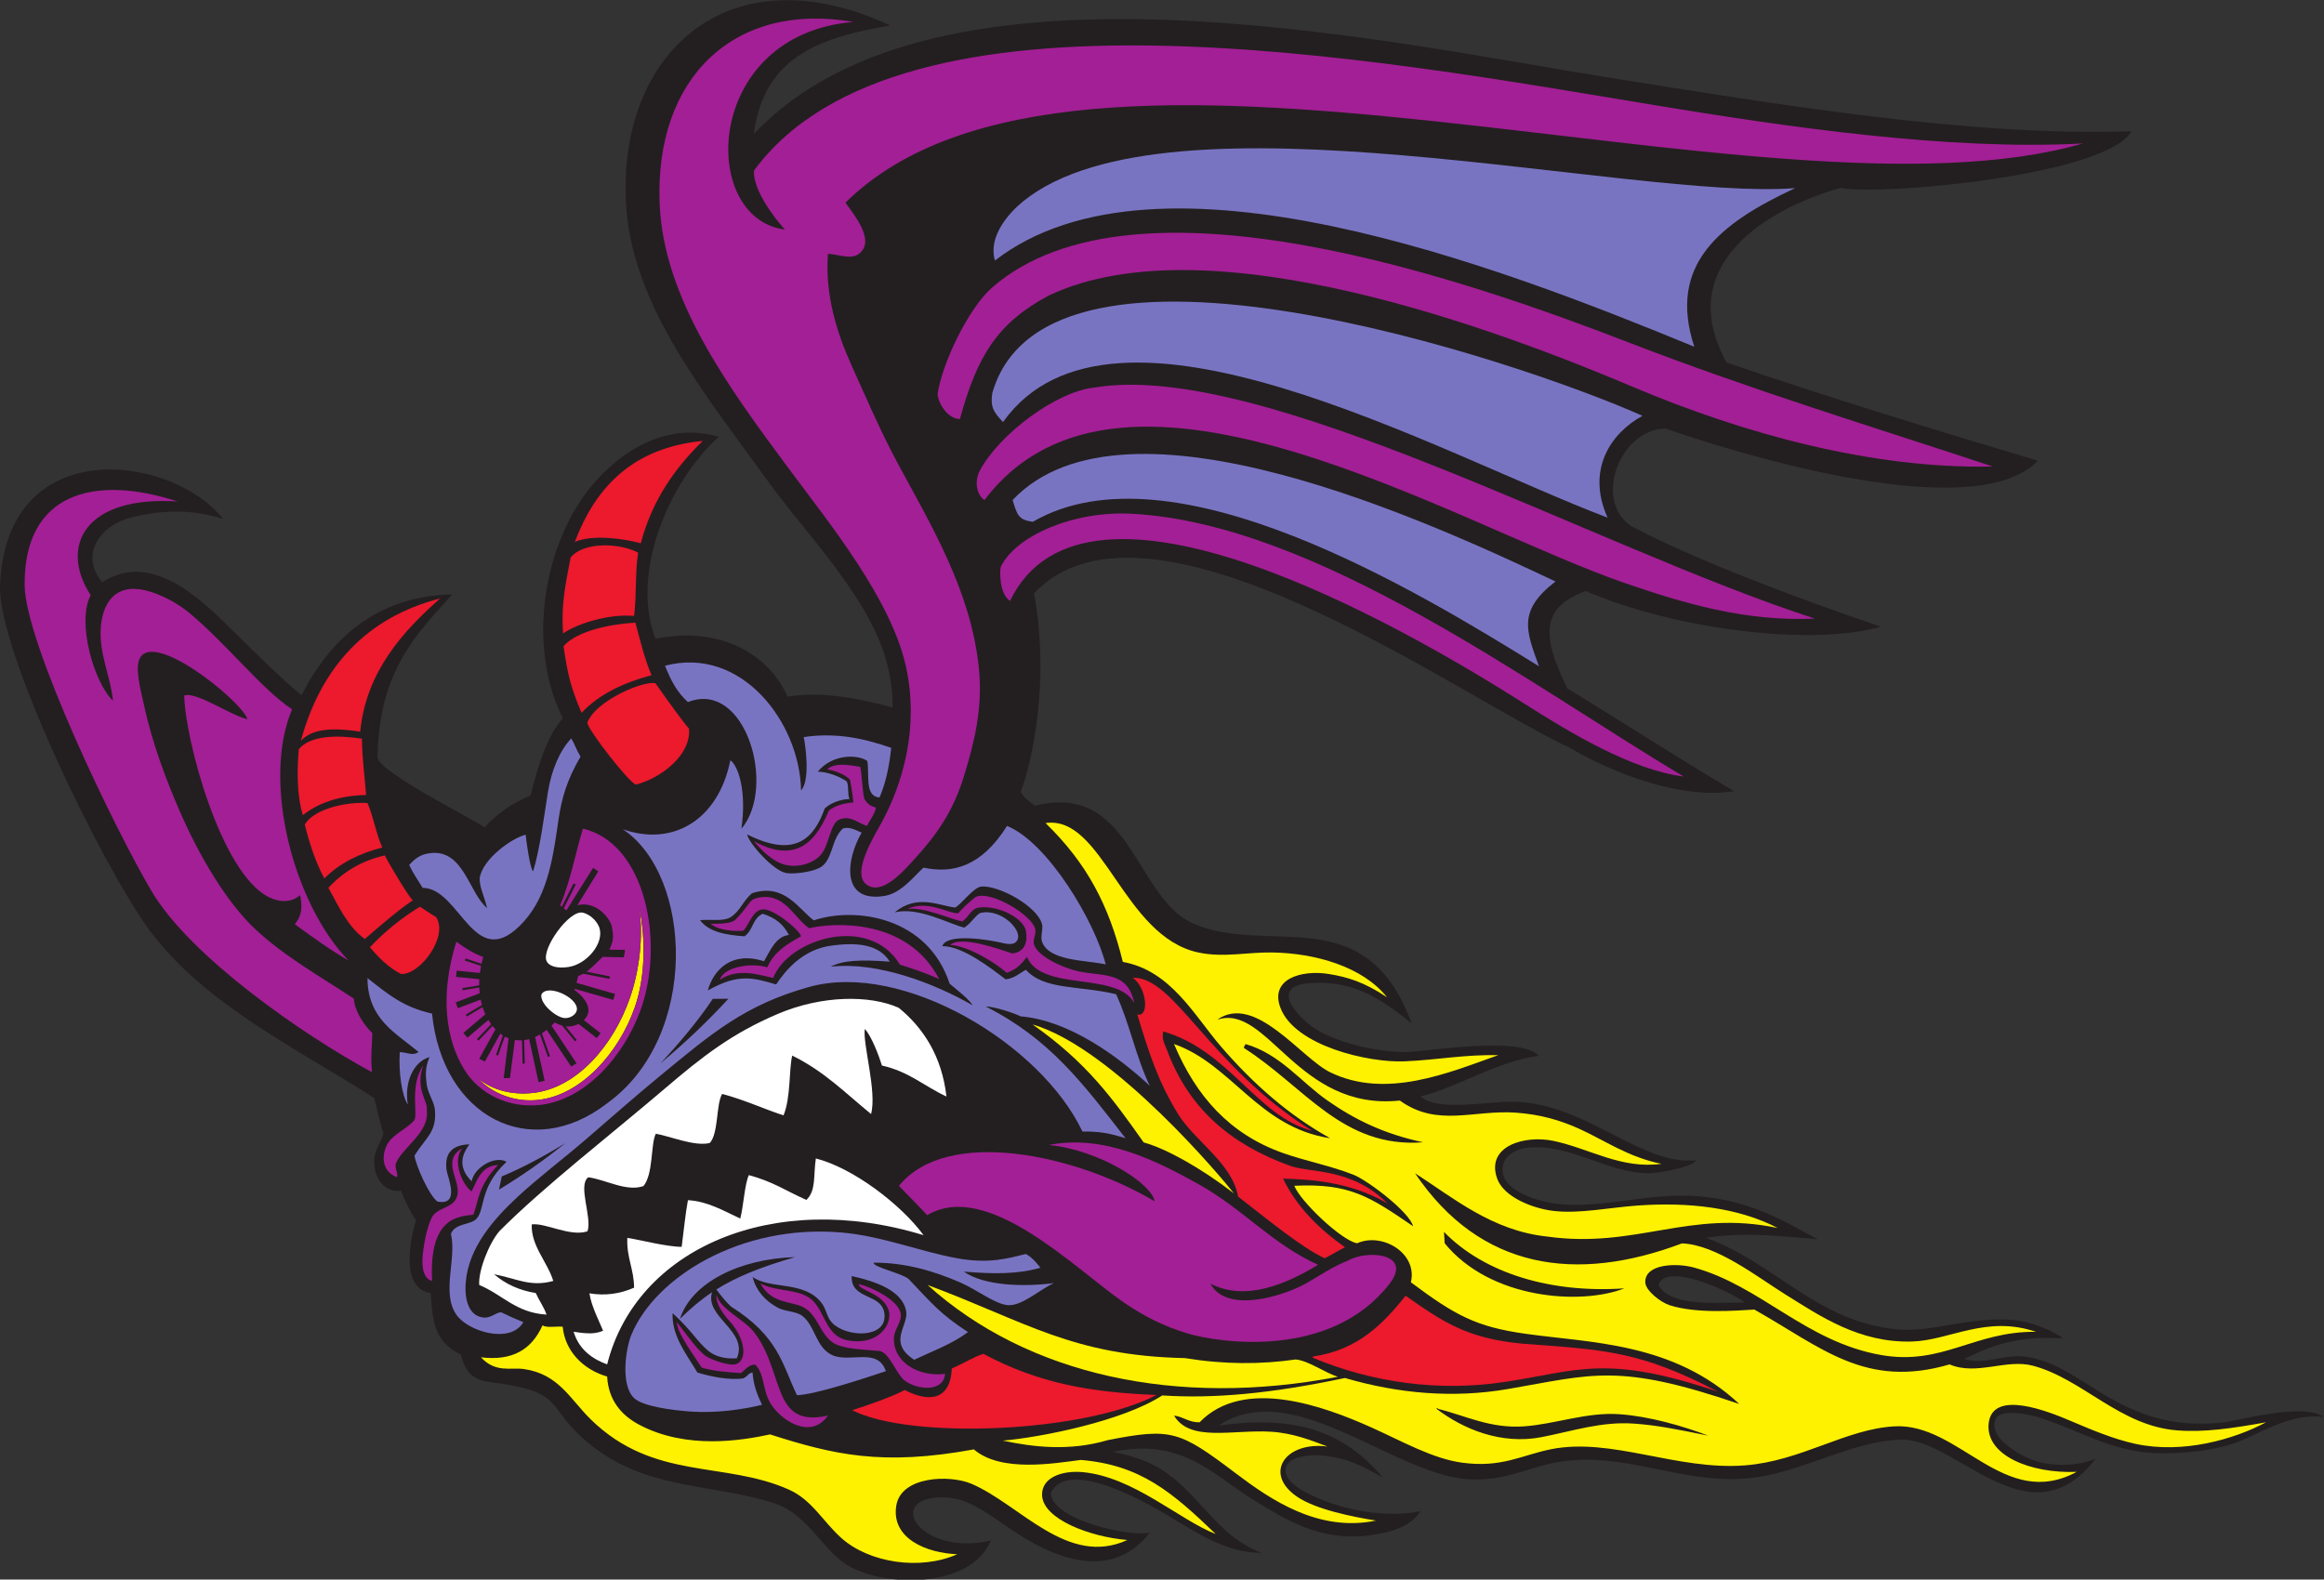 <?xml version="1.0" encoding="UTF-8" standalone="no"?>
<svg
   xmlns:dc="http://purl.org/dc/elements/1.1/"
   xmlns:cc="http://creativecommons.org/ns#"
   xmlns:rdf="http://www.w3.org/1999/02/22-rdf-syntax-ns#"
   xmlns:svg="http://www.w3.org/2000/svg"
   xmlns="http://www.w3.org/2000/svg"
   viewBox="0 0 760.493 516.987"
   height="516.987"
   width="760.493"
   xml:space="preserve"
   id="svg2"
   version="1.1"><rect x="0" y="0" width="760.493" height="516.987" fill="#333333" stroke="none"/><defs
     id="defs6" /><g
     transform="matrix(1.333,0,0,-1.333,0,516.987)"
     id="g10"><g
       transform="scale(0.1)"
       id="g12"><path
         id="path14"
         style="fill:#231f20;fill-opacity:1;fill-rule:evenodd;stroke:none"
         d="m 548.191,2603.54 c -61.101,21.44 -140.878,26.47 -227.882,3.82 -74.961,-19.52 -125.446,-90.99 -69.414,-158.66 115.925,74.71 231.269,-30.59 310.714,-109.09 62.59,-61.83 124.645,-123.45 178.496,-168.57 68.75,135.19 181.465,243.69 370.215,247.91 -83.23,-94.11 -180.832,-182.83 -183.519,-401.9 10.64,-37.28 217.239,-140.8 262.849,-169.94 30.19,32.8 66.19,58.76 112.78,78.29 17.56,69.48 38.8,142.53 78.94,189.44 -89.97,182.6 -45.51,428.39 69.41,568.54 76.78,93.66 191.7,159.12 313.63,122.31 -122.99,-110.73 -217.73,-336.03 -154.97,-495.82 154.74,32.02 277.07,-35.32 323.94,-142.14 87.51,15.23 184.25,-6.85 257.83,-26.44 1.34,128.2 -58.16,227.34 -119,314.02 -60.1,85.61 -131.51,163.89 -191.72,247.91 -143.97,200.93 -328.03,420.74 -343.45,671.16 -22.65,367.55 246.01,628.24 648.34,441.52 -156.77,-27.67 -310.05,-67.79 -334.64,-266.48 447.21,476.21 1554.36,224.77 2110.76,136.44 388.11,-61.63 873.44,-143.66 1270.73,-129.83 -59.53,-108.35 -614.59,-158.92 -714.12,-139.14 -178.05,-49.89 -411.72,-188.64 -279.81,-428.48 230.74,-79.99 543.13,-175.54 764.45,-241.21 -161.73,-169.47 -787.69,34.32 -913.34,78.74 -110.45,0.71 -180.45,-174.49 -85.19,-239.19 151.99,-81 406.09,-177.05 613.07,-247.14 -165.32,-47.85 -499.2,-9.3 -724.61,87.54 -110.3,-40.15 -108.54,-109.61 -45.14,-239.13 128.24,-77.85 278.59,-175.39 409.28,-252.17 -137.23,-22.8 -311.7,52.29 -402.97,106.28 -259.46,118.57 -1034.17,679.86 -1315.57,379.2 33.99,-175.39 8.82,-373.45 -32.07,-486.63 2.16,-9.02 20.56,-26.24 35.38,-34.71 234.91,59.07 243.53,-222.9 385.75,-288.54 184.26,-82.47 425.75,63.19 538.17,-246.49 -79.47,65.86 -150.71,109.06 -256.23,98.71 -97.99,-9.62 -13.97,-92.47 26.46,-115.69 50.82,-29.22 138.28,-52.64 214.85,-52.89 41.11,-0.13 285.84,41.61 326.44,-9.36 -107.58,-15.19 -190.23,-73.9 -290.08,-99.72 46.86,-39.7 171.94,-8.92 241.29,-13.22 173.79,-10.8 299.85,-155.86 435.47,-143.51 -10.45,-18.35 -97.03,-31.995 -118.14,-31.682 -101.78,1.504 -191.39,72.862 -294.18,62.802 -29.4,-2.88 -64.32,-20.19 -62.82,-56.19 2.13,-50.382 86.14,-77.421 142.15,-82.64 105.35,-9.812 220.78,28.41 333.85,19.836 130.64,-9.922 209.28,-58.203 297.48,-105.781 -85.17,6.902 -183.1,18.828 -274.34,3.313 167.13,-59.258 272.72,-206.301 469.38,-224.766 86.68,-8.156 178.03,32.266 284.26,23.133 39.76,-3.418 88.22,-20.528 123.45,-45.364 -89.62,6.25 -159.12,-7.285 -242.44,-50.496 47.31,-14.726 92.7,9.407 138.83,6.614 74.42,-4.524 139.57,-55.371 201.62,-92.551 82.21,-49.246 168.97,-84.219 297.5,-69.422 29.12,3.348 196.78,48.973 243.34,13.223 -74.31,8.543 -141.07,-31.641 -197.07,-56.196 -46.95,-20.586 -115.43,-32.898 -198.32,-33.054 -122.95,-0.223 -205.8,59.023 -307.4,89.25 -16.41,4.879 -91.5,22.949 -102.48,-6.614 -14.65,-39.465 40.17,-73.152 62.81,-85.945 53.38,-30.148 125.33,-32.746 183.22,-10.41 -164.23,-212.395 -344.94,55.762 -480.72,46.773 -121.56,-3.418 -247.75,-84.597 -376.85,-95 -170.71,-13.75 -315.67,75.989 -485.88,35.512 -61.06,-14.531 -120.61,-44.602 -203.69,-36.828 -183.31,17.148 -426.55,251.18 -605.22,131.457 174.84,24.312 300.47,-6.203 402.34,-127.695 -60.01,33.816 -86.28,45.632 -138.82,52.886 -41.98,5.805 -94.46,-2.527 -99.16,-29.746 -6.41,-36.902 54.29,-64.051 92.54,-79.336 71.23,-28.445 163.65,-42.195 238,-26.441 -23.63,-39.359 -76.38,-53.027 -125.6,-59.492 -121.97,-16.028 -208.32,40.593 -287.58,89.246 -95.59,58.672 -170.23,151.015 -341.78,115.949 67.26,-13.293 110.06,-33.586 146.76,-63.066 77.5,-62.278 118.13,-146.797 218.14,-185.11 -89.51,0.645 -156.42,48.418 -231.37,92.559 -33.93,19.98 -242.41,145.859 -285.85,54.465 2.09,-65.774 194.65,-109.289 243.1,-97.328 -127.84,-162.95 -330.95,3.117 -381.13,35.656 -41.11,26.648 -81.17,56.054 -144.66,50.183 C 2176.5,189.836 2265.95,57.832 2432.36,95.652 2382.87,-24.648 2161.45,-20.586 2072.89,40.039 c -56.52,38.699 -93.57,122.117 -172.23,147.266 -164.93,52.746 -328.02,29.05 -474.71,164.152 -85.09,78.348 -43.98,111.082 -221.75,133.199 -48.93,6.106 -62.18,29.407 -73.36,68.039 -65.28,31.414 -69.55,83.438 -73.41,150.723 -71.766,11.484 -53.66,119.297 -36.36,178.484 -9.59,13.977 -25.851,43.567 -36.363,72.727 -41.488,-4.434 -66.109,29.641 -66.109,72.721 0,29.23 20.898,50.71 22.554,70.13 -7.386,17.14 -18.734,71.34 -22.422,84.96 C 730.16,1303 498.793,1414.25 365.375,1596.65 250.547,1753.63 -4.883,2278.33 0,2440.4 c 15.316,378.75 423.949,322.06 548.191,163.14 z M 4283.55,680.266 c -82.67,-0.684 -183.65,-9.075 -212.32,42.996 17.97,56.164 169.26,-11.817 212.32,-42.996 v 0" /><path
         id="path16"
         style="fill:#a31f95;fill-opacity:1;fill-rule:evenodd;stroke:none"
         d="m 2834.4,928.77 c -6.94,43.808 -136.15,126.24 -259.76,138.24 136.36,26.91 266.26,-39.99 366.9,-95.858 110.96,-61.582 180.92,-147.39 294.2,-198.332 -79.51,-48.211 -178.69,-90.359 -264.45,-46.277 40.68,-75.32 181.99,-29.734 237.03,1.855 34.36,19.739 66.25,41.622 100.14,54.348 47.75,27.984 160.33,18.16 102.85,-56.281 -144.43,-187 -420.02,-145.203 -496.8,-121.992 -59.21,17.902 -109.58,44.043 -156.74,76.601 -118.67,81.946 -334.13,301.707 -481.84,213.446 -2.34,4.203 -69.16,71.683 -69.16,72.113 118.77,145.907 434.38,76.917 627.63,-37.863 v 0" /><path
         id="path18"
         style="fill:#a31f95;fill-opacity:1;fill-rule:evenodd;stroke:none"
         d="m 2108.8,725.281 c 26.81,-5.672 95.95,-38.047 102.24,-71.453 3.85,-20.488 -15.6,-39.004 -16.53,-59.492 -2.8,-61.941 62.57,-97.637 125.61,-89.258 -4.05,-45.527 -68.32,-39.773 -99.17,-16.523 -20.79,15.683 -38.06,70.5 -62.8,72.715 -40.71,3.664 -89.17,4.894 -112.39,19.832 -33.4,21.515 -37.35,68.371 -73.71,87.628 -28.37,15.04 -78.4,7.891 -105.32,58.36 40.64,-22.293 99.59,-11.067 130.79,-44.551 27.93,-29.988 32.17,-84.363 81.3,-94.824 66.46,-14.141 108.05,27.531 104.22,67.324 -9.95,48.926 -78.53,55.469 -74.24,70.242 z m 117.9,921.019 c 50.49,23.51 102.28,-11.76 125.56,-10.3 9.42,11.29 28.41,28.73 42.27,39.57 34.71,18.61 141.15,-44.41 147.06,-79.68 2.06,-12.34 -6.71,-25.23 -3.31,-36.36 9.17,-29.99 71.79,-57.95 109.08,-66.11 59.34,-12.99 121.19,1.24 137.18,-78.03 -42.41,78.56 -226.8,26.77 -263.63,113.36 -18.14,-23.84 -30.22,-31.99 -49.58,-39.08 -23.85,22.17 -94.02,66.55 -138.64,68.49 26,23.73 117.58,-9.47 152.51,-20.93 31.93,3.74 37.75,30.52 33.25,55.35 -5.78,31.81 -68.84,64.02 -115.61,57.31 -18.3,-2.62 -22.64,-20.22 -40.04,-33.97 -27.56,4.38 -95.41,37.01 -136.1,30.38 z m -459.44,-173.55 c 8.29,29.18 70.92,43.38 116.54,30.59 15.73,37.16 48.5,57.27 82.64,76.02 -4.22,16.74 -68.05,68.14 -93.69,66.18 -23.96,-1.83 -30.45,-30.4 -47.3,-52.24 -18.91,-2.38 -62.89,0.07 -80.79,17.11 33.34,-1.12 55.57,2.45 62.18,11.37 33.02,33.22 31.26,46.4 49.42,51.22 68.12,17.63 90.28,-45.82 130.01,-73.81 57.64,13.78 240.55,26.59 319.28,-124.85 -36.56,16.58 -72.14,27.87 -96.25,35.47 -76.44,125.83 -274.77,62.18 -311.23,-32.66 -32.96,6.89 -85.53,25.91 -130.81,-4.4 z m 83.17,340.31 c 116.43,-64.12 159.8,18.8 184.7,75.44 14.81,10.52 30.11,17.11 59.92,19.55 -1.77,15.38 -3.85,31.2 -8.02,54.97 -9.4,12.78 -40.71,24.66 -56.11,25.94 19.04,21.83 76.39,6.17 80.55,6.71 4.64,-14.32 5.62,-67.37 11.03,-80.1 10.34,-14.87 15.03,-15.77 28.04,-20.32 -3.35,-16.48 -15.91,-31.23 -22.14,-44.84 -23.29,7.38 -39.45,25.66 -66.11,16.52 -24.36,-8.34 -25.85,-60.26 -45.84,-85.65 -15.16,-19.26 -50.64,-34.48 -86.84,-26.82 -34.01,7.21 -66,42.58 -79.18,58.6 z m -715.5,-754.29 c -25.57,-30.26 -0.39,-89.278 22.7,-105.625 10.29,16.668 20.34,63.605 64.97,64.585 -50.06,-51.628 -48.38,-91.89 -60.63,-121.8 -36.99,-4.883 -109.13,-5.532 -101.23,-162.766 -36.09,9.844 -21.53,77.629 -16.54,105.774 2.62,14.726 12.17,47.253 19.84,56.191 17.52,20.437 55.51,18.562 59.5,52.891 4.19,36.101 -39.33,82.64 11.39,110.75 z m -96.08,203.46 c -20.59,-59.07 13.16,-88.32 8.67,-109.27 8.29,-55.08 -60.977,-92.33 -76.036,-132.23 -2.312,-14.43 5.625,-18.61 3.313,-33.042 -40.817,15.452 -37.512,58.522 -23.141,82.632 14.043,23.57 46.324,35.63 64.744,56.77 11.06,12.68 -11.96,85.01 22.45,135.14 z m 622.79,-630.218 c 22.07,-28.34 48.85,-66.426 68.87,-81.692 14.97,-11.402 59.68,-25.406 73.96,-22.097 28.2,6.535 28.72,54.16 -8.05,100.117 -6.02,7.519 -40.62,41.133 -37.53,71.074 8.09,-35.559 67.67,-60.32 91.93,-91.648 77.13,-99.629 41.3,-236.641 181.72,-205.149 -41.99,-59.656 -112.91,-12.922 -138.83,26.446 -23.38,35.5 -15.29,75.07 -40.06,98.914 -16.95,-0.672 -24.49,-13.875 -34.93,-21.063 -33.14,2.441 -65.01,4.094 -96.26,13.613 -13.32,21.661 -61.76,85.918 -60.82,111.485 v 0" /><path
         id="path20"
         style="fill:#7974c2;fill-opacity:1;fill-rule:evenodd;stroke:none"
         d="m 4406.91,3416.45 c -184.68,-85.77 -314.06,-187.76 -247.59,-389.49 -477.64,196.69 -1316.29,520.92 -1716.9,211.75 -17.43,59.69 34.96,117.52 69.42,145.43 357.43,289.55 1494.16,0.75 1895.07,32.31 z M 2485.85,2650.6 c 276.7,292.42 1032.02,-57.69 1332.67,-200.04 -94.26,-72.22 -71.35,-122.5 -40.49,-208.21 -294.67,182.61 -901.9,552.78 -1242.71,354.75 -35.55,4.79 -38.46,17.47 -49.47,53.5 z m 1546.3,206.81 c -77.31,-42.14 -138.93,-131.89 -85.74,-250.05 -416.86,157.98 -1216.21,611.85 -1484.15,234.69 -25.1,26.39 -31.06,38.72 -26.24,71.37 134.73,468.37 1291.81,79.43 1596.13,-56.01 v 0" /><path
         id="path22"
         style="fill:#a31f95;fill-opacity:1;fill-rule:evenodd;stroke:none"
         d="m 436,2647.03 c -227.477,14.97 -291.504,-109.65 -213.437,-230 -34.434,-65.1 7.046,-213 54.777,-259.21 -5.555,59.72 -35.195,115.07 -29.75,181.79 4.805,58.93 35.933,106.59 109.082,89.25 37.898,-8.98 80.086,-31.9 109.074,-56.19 91.828,-76.93 178.024,-187.64 251.223,-235.92 -75.59,-179.44 5.394,-480.6 138.828,-616.89 -46.891,26.94 -89.379,58.27 -132.223,89.25 13.262,16.06 21.051,33.98 13.196,71.53 -20.832,-18.54 -48.618,-18.71 -76,-5.43 -118.977,57.72 -206.567,388.74 -208.473,495.37 29.496,10.31 110.84,-47.36 155.277,-58.23 -13.847,45.03 -244.406,231.43 -267.433,141.32 -6.934,-27.11 7.75,-80.13 13.218,-105.78 20.43,-95.75 56.196,-188.69 89.254,-264.42 45.356,-103.95 112.692,-220.31 185.106,-287.58 71.511,-66.46 160.031,-116.24 240.996,-169.58 1.644,-28.95 22.379,-62.01 45.285,-84.81 -0.895,-35.89 -4.297,-55.57 -1.008,-95.69 -173.148,93.71 -445.476,284.31 -539.793,442.64 C 282.473,1840.73 61.504,2299.8 60.492,2441.99 58.84,2669.8 233.32,2713.42 436,2647.03 Z m 1658.77,1177.43 c -367.86,-30.5 -380.48,-482.94 -168,-509.73 -31.86,35.17 -79.09,101.48 -75.72,144.99 362.58,491.92 1534.52,272.18 2211.37,160.38 322.21,-53.22 721.17,-111.83 1050.82,-93.97 -780.17,-225.52 -2463.99,420.71 -3037.72,-145.29 17.53,-25.76 76.01,-93.22 33.05,-125.61 -19.56,-14.74 -46.72,-2.24 -76.03,0 -7.71,-101.61 22.03,-194.98 59.5,-277.66 36.57,-80.7 70.56,-160.5 112.39,-237.99 82.43,-152.68 178.37,-311.79 198.32,-499.13 10.73,-100.69 -11.62,-187.38 -36.36,-267.74 -26.62,-86.55 -66.28,-143.87 -125.6,-208.25 -25.07,-27.19 -78.69,-88.24 -115.7,-56.19 -32.89,28.5 19.13,114.4 36.36,145.44 55.29,99.61 95.1,238.43 62.81,386.74 -36.35,166.97 -188.13,352.89 -288.67,488.32 -149.25,201.02 -306.61,416.56 -316.23,648.77 -12.89,311.42 184.84,497.86 475.41,446.92 v 0" /><path
         id="path24"
         style="fill:#a31f95;fill-opacity:1;fill-rule:evenodd;stroke:none"
         d="m 4133.46,1971.68 c -127.93,15.94 -281.23,108.96 -391.9,179.3 -302.22,192.14 -1077.13,636.49 -1262.18,251.8 -27.94,19.17 -24.74,78.19 -22.65,83.63 35.34,74.63 175.61,137.87 319.79,130.57 454.77,-23.03 982.68,-423.27 1356.94,-645.3 z m 758.32,761.29 c -295.59,-6.7 -612.56,80.92 -883.64,195.66 -314.33,133.03 -1039.43,410.72 -1433.5,224.14 -125.54,-67.09 -175.48,-147.09 -218.11,-303.15 -29.4,-0.18 -53.01,37.24 -54.83,60.91 10.35,74.51 75.85,211.45 134.1,262.06 351.63,305.4 1174.38,14.86 1563.5,-135.52 301.66,-116.58 603.26,-208.3 892.48,-304.1 z m -436.33,-373.52 c -173.57,-7.69 -323.07,38.29 -462.77,85.94 -417.95,142.58 -1237.13,652.85 -1575.75,205.4 -14.35,7.04 -28.43,39.35 -11.61,72.22 47.75,88.83 187.29,194.77 283.32,204.07 410.05,66.72 1225.7,-393.09 1766.81,-567.63 v 0" /><path
         id="path26"
         style="fill:#ffffff;fill-opacity:1;fill-rule:evenodd;stroke:none"
         d="m 1446.89,702.727 c 39.02,-6.477 75.59,-1.133 109.67,13.906 -0.22,46.062 -18.78,73.777 -16.54,122.305 29.04,-4.29 96.59,-22.051 133.39,-21.973 5.78,43.789 8.49,76.348 15.36,114.519 48.07,-2.773 86.34,-25.41 128.46,-45.105 8.28,31.289 10.56,84.07 21.13,106.687 60.56,-16.582 87.87,-37.168 141.22,-60.957 24.34,23.329 16.78,58.731 23.22,101.851 91.32,-23.35 208.57,-112.397 264.43,-188.413 -369.58,113.047 -705.12,-32.41 -776.78,-317.324 -33.88,12.402 -68.66,34.746 -82.3,80.207 35.79,-5.559 52.8,-5.586 72.38,2.429 -8.85,22.129 -28.27,58.301 -33.64,91.868 z m 876.53,483.283 c -54.86,25.57 -92.47,61.47 -158.36,76.02 -7.18,23.49 -25.47,72.18 -41.99,89.79 -6.03,-34.03 30.3,-154.44 15.25,-208.78 -64.89,53.01 -114.63,104.58 -193.59,143.52 -8.35,-37.01 -3.17,-102.37 -21.27,-146.83 -53.05,17.46 -95,37.74 -150.61,52.65 -15.35,-25.16 -8.49,-96.34 -30.35,-120.44 -37.33,-9.42 -99.71,17.45 -132.57,22.6 -12.97,-25.4 -5.54,-97.919 -30.24,-128.376 -41.78,-14.824 -93.14,16.024 -135.53,21.524 -26.57,-19.7 10,-98.411 -2,-132.676 -43,-14.082 -103.34,21.543 -136.82,16.98 -2.07,-52.898 38.37,-91.543 52.89,-138.828 -56.49,-15.457 -88.71,5.574 -145.44,16.524 28.42,-24.407 61.75,-39.551 102.43,-46.243 8.86,-19.793 18.84,-31.914 26.48,-52.918 -75.12,4.219 -108.95,49.707 -165.27,72.715 -2.72,34.317 23.74,102.207 49.58,132.219 108.42,109.141 270.96,234.729 407.94,351.649 90.31,77.09 162.18,133.5 275.49,181.78 108.19,46.11 226.77,46.67 297.01,14.83 60.05,-49.26 105.66,-118.47 116.97,-217.71 v 0" /><path
         id="path28"
         style="fill:#ed192d;fill-opacity:1;fill-rule:evenodd;stroke:none"
         d="m 1030.98,1652.09 c 20.7,-13.32 29.42,-19.75 39.28,-25.15 31.5,-45.89 -37.08,-141.73 -85.553,-140.12 -30.852,15.43 -55.41,40.68 -76.605,65.64 35.687,38.29 78.953,73.03 122.878,99.63 z m 380.13,895.77 c 51.55,135.77 143.38,231.24 314.02,247.91 -67.94,-66.48 -124.03,-144.81 -152.05,-251.22 -44.26,11.56 -117.13,22.04 -161.97,3.31 z m 280.27,-458.46 c 5.89,-63.71 -66.63,-120.58 -129.62,-137.42 -13.52,-0.58 -117.72,132.83 -120,151.76 20.12,54.28 137.63,103.85 167.19,97.05 33.9,-47.97 68.18,-95.6 82.43,-111.39 z m -131.52,260.13 c 11.87,-44.32 22.57,-89.81 39.67,-128.92 -69.41,-18.73 -129.25,-47.04 -171.89,-92.54 -26.43,62.41 -34.41,95.33 -44.24,163.75 35.37,39.79 121.15,54.59 176.46,57.71 z m -159.06,159.9 c 31.65,39.11 120.27,36.26 165.68,11.99 -7.48,-47.63 -3.59,-106.61 -9.92,-155.36 -63.74,5.58 -140.22,-19.46 -174.33,-42.97 -4.64,66.48 4.04,112.28 18.57,186.34 z M 944.895,1778 c 2.82,-8.8 69.815,-121.55 69.565,-109.39 -38.425,-26.01 -83.483,-65.04 -118.995,-95.86 -41.485,30.14 -63.906,79.34 -89.254,125.61 34.16,37.46 80.09,66.6 138.684,79.64 z m -206.372,281.21 c 49.192,179.99 159.899,302.78 342.047,349.82 -87.129,-77.05 -182.035,-177.25 -196.25,-327.21 -89.652,14.15 -124.707,-0.63 -145.797,-22.61 z m -5.031,-20.39 c 28.836,34.27 93.613,34.96 154.903,25.86 0.574,-49.04 6.746,-91.54 10.371,-138.24 -66.625,-1.69 -117.164,-19.47 -155.36,-49.58 -14.047,46.86 -14.773,104.21 -9.914,161.96 z M 902.07,1906.6 c 14.883,-33.59 21.157,-75.8 36.364,-109.08 -54.711,-14.34 -104.368,-37.83 -142.141,-76.02 -21.023,37.76 -38.805,92.48 -48,132.37 22.969,39.57 104.73,56.06 153.777,52.73 v 0" /><path
         id="path30"
         style="fill:#7974c2;fill-opacity:1;fill-rule:evenodd;stroke:none"
         d="m 2554.06,765.586 c -55.33,-15.879 -113.79,-15.734 -188.01,-9.512 49.07,-34.812 147.15,-38.015 221.35,-28.152 -32.36,-13.918 -77.31,-55.871 -111.92,-54.258 -31.36,1.465 -77.64,38.367 -119,56.188 -64.38,27.746 -133.73,48.5 -211.6,48.207 -4.35,-10.254 71.72,-26.711 86.02,-40.422 56.17,-58.821 75.28,-84.199 145.41,-130.086 -40.17,-29.992 -88.69,-47.219 -132.22,-67.934 -15.85,10.637 -29.99,23.567 -33.05,41.485 -4.82,28.253 18.45,53.918 13.22,79.347 -9.89,48.086 -71.19,70.957 -133.41,84.778 -2.83,-60.43 76.65,-40.461 80.52,-94.7 4.84,-59.519 -94.6,-56.23 -128.91,-19.836 -13.08,13.872 -13.51,33.196 -26.44,49.575 -42.61,53.984 -125.2,31.562 -168.58,62.82 7.99,-32.156 29.87,-58.75 62.8,-76.035 17.99,-9.446 44,-7.863 59.5,-19.832 31.43,-24.281 32.85,-77.317 72.72,-95.864 44.02,-20.488 111.68,19.946 132.22,-39.656 -49.6,-16.543 -172.82,-57.644 -218.25,-59.031 -36.41,76.227 -45.05,144.07 -161.88,217.684 -10.72,9.609 -24.04,25.851 -36.05,41.882 47.24,29.641 105.81,54.297 193.38,79.454 -136.4,-3.727 -254.66,-63.153 -282.56,-151.461 25.19,24.793 49.97,46.089 78.71,65.242 -19,-61.172 89.96,-94.93 60.77,-162.199 -30.69,-2.286 -55.27,5.687 -70.59,18.773 -29.23,24.988 -36.35,45.176 -87.03,92.227 -2.8,-55.84 34.68,-101.704 60.73,-145.879 33.21,-10.618 81.7,-19.543 113.03,-14.258 13.19,6.707 11.47,12.754 22.5,14.258 2.11,-32.036 12.23,-56.086 23.13,-79.328 -43.38,-10.782 -110.81,-21.141 -175.18,-16.536 -44.98,3.227 -117.09,12.414 -138.83,33.059 -33.46,31.758 -20.99,120.352 -6.61,155.352 57.84,140.871 268.12,272.507 515.65,251.218 99.5,-8.562 191.41,-46.414 283.81,-63.261 79.26,-14.442 126.48,0.207 168.7,10.46 15.16,-6.855 32.22,-28.679 35.95,-33.769 z M 1788.3,1426.14 c -12.82,-0.12 -25.67,-0.24 -38.5,-0.37 -35.6,-53.13 -80.5,-106.83 -128.71,-158.66 63.87,53.82 112.77,100.25 167.21,159.03 z M 1224.86,957.285 c 2.3,10.86 4.6,21.711 6.9,32.559 51.11,21.046 104.29,49.886 156.43,81.876 -56.52,-44.91 -104.22,-78.368 -163.33,-114.435 z M 981.402,1295.09 c 20.208,-0.99 30.278,-9.88 46.278,0 -55.336,47.14 -124.992,79.94 -125.61,181.8 52.075,-41.21 88.657,-71.68 158.49,-87.16 25.57,-252.5 240.96,-366.71 430.23,-220.18 227.02,163.93 209.28,559.45 38.05,672.79 120.11,-42.7 233.9,19.59 264.11,169.32 18.59,-12.86 40.6,-73.75 27.12,-168.26 87.28,103.22 9.68,367 -131.3,311.11 -26.59,24.32 -41.23,51.47 -56.19,89.24 186.95,49.35 330.52,-138.3 333.95,-306.04 22.1,22.92 11.99,104.96 6.51,130.85 81.17,12.28 151.76,-4.43 214.86,-26.43 -6.04,-52.97 -14.09,-86.96 -28.79,-121.84 -37.03,2.63 -24.25,55.67 -29.9,89.68 -22.25,15.8 -84.51,18.62 -121.69,-26.34 24.03,-0.35 54.15,-11.88 71.3,-24.14 5.47,-11.06 1.14,-31.91 6.61,-42.97 -23.98,-0.6 -48.35,-11.17 -60.88,-23.23 -26.51,-74.65 -73.24,-122.46 -190.42,-63.69 3.56,-21.05 64.1,-89.32 95.95,-94.87 19.08,-3.35 63.44,2.59 82.63,13.21 32.52,18 27,69.16 56.19,95.86 14.94,5.92 33.21,-3.98 46.28,-9.91 -39,-67.14 -51.12,-172.65 56.19,-155.37 41.91,6.75 73.73,50.15 95.86,69.42 70.78,-14.79 141.18,1.18 204.94,102.47 99.96,-40.33 215.5,-234.28 242.15,-339.88 -50.96,10.93 -138.95,7.75 -156.21,55.61 -4.48,12.46 3.08,31.35 0,42.97 -11.77,44.52 -106.19,95.74 -148.75,92.55 -18.58,-1.39 -47.81,-41.53 -64.1,-51.6 -35.53,2.93 -93.4,35.22 -148.92,-12.07 57.88,15.32 137.8,-30.38 171.08,-37.2 17.39,11.07 30.47,34.54 41.64,36.63 48.63,9.08 98.28,-40.21 89.55,-64.67 -5.32,-14.92 -21.17,-13.83 -40.47,-9.08 -25.19,6.21 -133.86,25.31 -144.9,-8.49 49.62,0.61 118.66,-53.56 155.62,-81.59 22.99,3.46 32.5,14.28 49.59,23.64 45.48,-50.37 129.27,-38.03 221.46,-60 32.61,-69.88 49.14,-155.81 82.64,-224.78 -77.8,72.39 -198.66,160.73 -316.87,170.4 -18.16,9.01 -66.03,24.29 -86.07,24.34 156.88,-79.38 237.32,-186.86 343.44,-323.65 -36.8,11.85 -64.24,17.29 -105.78,16.53 -101.79,215.3 -440.59,418.82 -670.42,355.16 -157.55,-43.64 -239.71,-114.19 -363.77,-216.25 -63.41,-52.16 -125.07,-106.64 -185.52,-158.75 -56.82,-48.96 -116.97,-93.921 -168.58,-142.132 -56.08,-52.375 -118.73,-122.375 -125.6,-208.246 -3.6,-44.813 8.52,-80.262 39.66,-85.946 22.27,-4.054 32.28,12.129 47.6,12.246 19.79,-9.648 31.21,-14.785 54.22,-24.132 -32.18,-54.891 -136.91,-22.418 -164.63,18.507 -37.21,54.942 1.47,136.094 -13.22,198.321 9.58,24.336 41.17,22.199 57.67,32.863 29.27,18.926 6.63,77.266 78.89,144.009 -26.82,16.19 -78.9,-12.39 -85.74,-47.798 -37.27,36.738 -21.03,69.788 -5.38,90.718 -38.52,-1.44 -61.68,-17.6 -56.34,-62.36 2,-16.854 35.25,-89.217 -22.16,-78.096 -20.76,14.636 -53.81,90.356 -56.31,112.966 28.73,45.43 54.87,57.58 50.05,112.49 -1.65,18.92 -17.43,40.67 -20.17,62.12 -2.9,22.6 -3.96,42.13 6.95,67.1 -40.14,-11.4 -62.419,-62.92 -53.24,-116.68 -14.496,21.87 -23.007,78.33 -19.828,128.91 z m 214.358,353.73 c -8.94,35.67 -18.59,50.1 -18.2,73.85 7.64,47.32 79.26,97.92 112.88,106.28 1.05,-13.27 10.6,-83.37 18.21,-90.08 16.48,51.68 28.08,142.82 36.35,194.17 8.69,53.91 28.77,102 57.32,132.23 10.38,-17.07 9.96,-23.04 22.77,-44.78 -34.44,-58.56 -46.55,-104.89 -53.59,-151.86 -12.94,-86.44 -23.94,-184.09 -84.76,-252.07 -121.97,-136.27 -155.21,81.42 -249.14,81.8 -11.32,18.43 -23.61,35.89 -33.06,56.19 16.21,17.81 29.43,26.97 54.12,29.3 80.03,7.54 92.81,-98.65 137.1,-135.03 z m 631.85,-69.46 c 21.63,14.73 19.47,44.48 44.91,55.4 34.72,-11.21 51.52,-28.37 64.16,-52.09 -33.01,-3.28 -47.34,-41.82 -61.13,-64.47 -77.78,25.32 -123.56,-19.31 -138.01,-71.87 74.32,42.27 111.06,31.56 167.75,14.85 23.15,34.8 65.14,85.38 133.87,95.04 64.64,9.09 118.34,3.77 145.22,-39.08 -74.02,5.59 -116.19,3.03 -145.21,-12.43 114.62,13.19 254.46,-40.67 348.88,-94.94 -9.55,15.69 -39.01,38.1 -56.84,53.32 -53.71,164.17 -230.69,189.59 -333.5,155.52 -37.04,27.21 -71.77,92.57 -151.36,66.6 -21.47,-17.03 -29.39,-44.41 -52.76,-58.82 -18.19,-11.21 -49.15,-4.71 -75.07,-7.37 20.96,-28.62 62.67,-36.49 109.09,-39.66 v 0" /><path
         id="path32"
         style="fill:#fff200;fill-opacity:1;fill-rule:evenodd;stroke:none"
         d="m 1569.44,1650.59 c 15.75,-79.69 14.67,-170.92 -10.71,-244.42 -38.79,-112.31 -132,-217.28 -237.59,-228.51 -55.25,-5.87 -109.87,13.47 -147.98,52.9 37.68,-30.17 85.32,-41.07 134.53,-35.83 108.85,11.57 198.75,117.84 238.73,233.62 23.19,67.15 33.11,147.62 23.02,222.24 v 0" /><path
         id="path34"
         style="fill:#a31f95;fill-opacity:1;fill-rule:evenodd;stroke:none"
         d="m 1120.23,1566.14 c 21.04,-15.38 43.2,-29.39 66.02,-37.64 -1.61,-5.57 -3.02,-11.07 -4.22,-16.48 l -39.04,12.97 -1.99,-4.97 39.9,-13.32 c -1.17,-5.9 -2.11,-11.7 -2.83,-17.38 l -57.03,5.72 -1.45,-15.28 57.07,-5.74 c -0.29,-5.11 -0.41,-10.13 -0.35,-15.04 l -41.24,-6.75 0.59,-5.33 40.79,6.7 c 0.19,-4.82 0.56,-9.54 1.08,-14.15 l -58.92,-22.28 5.46,-14.36 55.87,21.12 c 0.9,-4.54 1.96,-8.94 3.17,-13.23 l -39.59,-23.48 2.43,-4.78 38.73,23.07 c 1.96,-6.15 4.25,-12.03 6.8,-17.59 l -53.91,-45.76 10,-11.64 51.24,43.46 c 2.18,-3.65 4.49,-7.12 6.91,-10.42 l -34.86,-36.7 3.78,-3.78 34.38,36.2 c 2.34,-2.91 4.77,-5.69 7.29,-8.28 l -39.9,-72.45 13.86,-6.61 37.96,68.37 c 2.03,-1.56 4.08,-3.01 6.18,-4.39 l -16.8,-47.78 5.18,-1.32 16.41,46.18 c 3.1,-1.58 6.21,-2.96 9.32,-4.11 l -12.03,-97.75 15.35,0.3 12.12,93.36 c 5.83,-0.92 11.63,-1.17 17.39,-0.8 l 1.62,-57.52 5.33,0.61 -1.62,57.41 c 4.13,0.52 8.25,1.35 12.31,2.46 l 23.09,-105.75 14.96,3.47 -23.5,107.51 c 4.1,1.81 8.14,3.91 12.1,6.26 l 19.55,-55.39 4.95,2.03 -19.87,56.2 c 4.02,2.6 7.98,5.42 11.84,8.47 l 59.93,-89.96 13.36,7.56 -61.46,92.68 c 2.62,2.49 5.19,5.09 7.7,7.75 6.43,-3.39 12.71,-6.01 18.52,-7.72 l 31.48,-38.57 4.08,3.47 -26.93,33.24 c 1.31,-0.16 2.58,-0.27 3.81,-0.31 9.78,-0.27 19.39,2.17 27.64,6.38 l 44.67,-34.83 9.45,12.1 -41.04,31.99 c 6.39,6.19 10.57,13.69 11.23,21.46 1.51,18.25 -13.32,37.45 -34.47,52.79 0.3,0.88 0.61,1.75 0.9,2.63 l 94.4,-27.16 4.48,14.69 -94.47,27.18 c 1.47,5.48 2.77,11.11 3.91,16.8 4.09,1.51 8.32,3.41 12.59,5.62 l 63.99,-12.5 1.82,5.68 -57.91,11.91 c 9.41,5.78 32.37,29.47 40.01,36.32 l 51.47,-1.21 3.2,17.52 c 1.76,2.09 -39.94,-0.02 -38.32,2.19 9.32,19.45 11.28,29.42 5.24,58.12 -6.86,22.46 -40.75,61.36 -84.05,50.1 l 51.41,83.28 -12.79,8.5 -65.54,-104.5 c -2.4,2.43 -3.76,2.93 -6.44,5.04 l 29.54,58.88 -5.66,2.38 -28.57,-56.87 c -1.38,0.98 -2.8,1.92 -4.25,2.81 24.96,58.62 37.16,126.24 55.91,188.6 155.08,-36.16 201.03,-281.42 141.5,-445.64 -41.26,-113.86 -136.29,-221.59 -248.64,-232.96 -74.02,-7.51 -147,25.51 -185.13,88.75 -43.73,72.51 -59.92,179.41 -18.45,312.19 z m 449.21,84.45 c 15.75,-79.69 14.67,-170.92 -10.71,-244.42 -38.79,-112.31 -132,-217.28 -237.59,-228.5 -55.25,-5.88 -109.87,13.46 -147.98,52.89 37.68,-30.17 85.32,-41.07 134.53,-35.83 108.85,11.57 198.75,117.84 238.73,233.62 23.19,67.15 33.11,147.61 23.02,222.24 v 0" /><path
         id="path36"
         style="fill:#fff200;fill-opacity:1;fill-rule:evenodd;stroke:none"
         d="m 2277.15,723.242 c 242.37,-90.469 355.07,-173.66 631.87,-179.531 94.89,-15.613 185.57,-15.762 271.61,-3.352 31.03,-2.507 71.56,-32.586 103.63,-42.476 -394.87,-76.028 -762.22,4.273 -1007.11,225.359 z m 257.73,639.628 c 198.87,-57.3 471.33,-384.655 494.16,-414.647 -81.72,62.907 -166.24,109.787 -221.52,125.127 -76.37,108.19 -140.08,196.62 -272.64,289.52 v 0" /><path
         id="path38"
         style="fill:#ed192d;fill-opacity:1;fill-rule:evenodd;stroke:none"
         d="m 2092.04,415.84 c 33.92,10.285 104.94,35.793 128.91,49.582 54.71,-28.695 111.67,-29.668 115.69,52.879 39.38,17.539 53.34,28.398 77.48,35.859 138.69,-74.172 267.5,-94.609 424.85,-101.015 -179.68,-93.536 -605.7,-109.844 -746.93,-37.305 z m 799.91,727.2 c -47.66,77.45 -70.7,146.75 -99.99,244.47 7.88,-2.94 13.97,2.37 16.79,9.83 7.42,19.55 -3.27,63.12 -28.03,80.24 102.76,3.47 186.58,-216.53 440.71,-375.92 -136.33,35.66 -203.44,197.23 -365.83,244.14 -4.21,-20.41 3.52,-30.29 9.92,-47.4 54.07,-144.71 158.6,-231.13 302.02,-282.76 48.22,-17.37 151.46,-4.33 237.97,-91.8 -94.46,55.293 -198.01,58.726 -255.72,60.535 35.07,-71.809 89.57,-124.199 152.05,-168.574 -20.47,-10.215 -25.3,-14.297 -49.98,-26.953 -56.35,26.347 -134.03,90.566 -212.47,151.379 -14.27,81.793 -106.77,136.753 -147.44,202.813 z M 3222.5,544.746 c -0.61,2.82 1.31,3.125 3.32,3.313 108.11,16.394 169.41,79.586 224.77,148.75 91.99,-64.465 151.54,-105.371 287.93,-117.746 199.35,-14.922 287.16,-17.336 479.16,-117.977 -275.51,93.035 -343.32,51.492 -523.62,24.121 -159.22,-24.172 -322.99,-2.687 -471.56,59.539 v 0" /><path
         id="path40"
         style="fill:#fff200;fill-opacity:1;fill-rule:evenodd;stroke:none"
         d="m 1180.69,545.676 c 77.06,-9.36 124.24,18.711 151.09,78.406 10.86,-6.769 33.47,-1.785 49.59,-3.301 5.49,-59.746 50.19,-105.304 109.08,-122.312 3.09,-57.082 33.82,-94.543 78.48,-118.235 117.29,-62.207 253.41,-38.41 321.48,-23.894 156.26,-49.914 274.82,-78.02 500.25,-36.777 66.76,-57.219 196.49,-34.204 262.63,-25.899 146.14,-12.269 223.78,-78.75 331.22,-181.937 -88.67,34.242 -202.21,140.8 -327.24,152.062 -48.6,4.375 -100.13,-12.344 -99.16,-56.199 1.3,-58.735 116.85,-102.856 209.39,-110.508 -147.07,-67.355 -263.38,87.41 -383.04,138.191 -52.84,22.422 -172.69,19.153 -184.26,-54.121 -12.72,-80.449 74.24,-116.074 149.67,-119.004 -90.84,-40.5 -216.21,-21.25 -284.27,39.661 -45.81,41.004 -72.19,93.699 -128.92,119.004 -159.14,71.011 -331.35,21.218 -485.9,171.882 -51.04,49.754 -79.28,112.383 -165.27,124.219 -31.97,4.402 -68.98,-10.125 -104.82,28.762 z M 2853.18,452.09 c 125.55,-8.391 267.41,4.375 448.42,42.793 131.49,-38.418 265.61,-50.188 400.02,-27.129 208.01,35.703 270.39,65.051 568.03,-36.652 -162.15,152.113 -367.03,149.836 -526.41,172.589 -119.1,17 -170.58,44.539 -279.67,126.161 17.09,71.386 -70.39,123.488 -131.99,95.863 -38.03,6.265 -140.13,103.621 -154.2,141.121 136.98,6.582 185.33,-26.875 291.58,-99.297 -9.08,35.32 -112.01,112.805 -146.15,126.316 -55.23,21.895 -118.49,34.025 -173.02,53.325 -131.12,46.39 -213.38,139.08 -267.74,267.74 142.11,-49.61 207.29,-204.78 383.42,-231.38 -100.37,55.87 -187.66,131.86 -267.74,224.77 -66.85,77.58 -123.16,186.72 -241.28,208.24 -34.52,139.58 -87.86,241.66 -189.72,340.86 140.99,20.47 190.1,-278.22 374.81,-317.71 62.09,-13.28 120.18,1.02 181.8,0 105.41,-1.77 221.54,-34.45 281.64,-109.99 -56.84,37.74 -97.23,49.72 -142.81,57.11 -67.52,10.91 -145.39,-12.03 -118.99,-82.65 35.14,-94 217.03,-135.72 305.3,-131.78 82.36,3.71 145.23,16.8 229.41,15.18 -120.86,-42.97 -275.18,-108.91 -412.42,-42.06 -72.01,35.08 -184.61,195.1 -277.64,128.92 123.58,42.29 197.01,-224.62 448.67,-198.34 92.13,-66.38 180.71,-22.27 285.14,-29.74 59.14,-4.24 108.16,-18.32 155.35,-39.67 60.84,-27.52 119.9,-69.61 201.64,-85.95 -98.67,-13.56 -176.44,37.55 -264.43,56.2 -71.72,15.19 -167.29,-12.66 -138.83,-92.555 15.98,-44.871 86.45,-73.32 138.83,-79.324 63.32,-7.278 135.12,8.133 204.92,13.211 125.57,9.14 248.48,-4.824 344.9,-55.157 -216.42,46.336 -348.02,-51.648 -566.36,-20.859 -134.52,14.16 -229.81,94.942 -323.93,155.352 160.37,-237.637 396.33,-269.832 655.18,-172.227 84.31,-2.969 184.88,-82.285 253.82,-125.266 86.86,-54.136 181.84,-119.226 310.71,-115.691 92.19,2.527 182.01,65.481 304.67,23.828 -152.06,1.809 -229.48,-83.586 -380.69,-56.887 -185,32.676 -295.41,170.122 -459.47,214.856 -42.09,11.484 -120.25,9.441 -118.99,-36.359 0.57,-20.653 38.05,-49.239 59.5,-56.188 65,-21.059 160.23,-13.723 208.24,-10.754 166.11,-93.73 272.73,-194.98 479.3,-134.687 66.66,-28.321 138.9,14.382 204.94,-3.309 122.26,-32.758 213.06,-147.824 353.69,-158.652 66.99,-5.168 133.71,4.695 218.14,19.824 -77.13,-41.457 -203.88,-78.195 -320.62,-52.895 -53.73,11.653 -108.67,34.895 -158.67,56.204 -53.58,22.832 -193.05,79.421 -201.62,-6.614 -7.74,-77.554 102.03,-122.859 216.19,-118.418 -178.44,-96.062 -287.66,120.805 -447.58,111.809 -119.94,-6.746 -228.52,-85.195 -366.92,-95.859 -167.48,-12.899 -327.03,69.335 -475.97,39.667 -71.95,-14.335 -120.8,-46.289 -218.17,-33.054 -72.93,9.91 -147.48,52.722 -221.46,85.933 -118.63,53.254 -314.82,125.18 -423.11,13.227 -26.95,-0.52 -39.25,13.621 -62.79,16.531 39.2,-66.023 144.69,-33.918 237.99,-39.668 55.17,-3.406 99.24,-21.465 138.83,-36.355 -102.44,13.191 -158.15,-64.824 -76.04,-122.305 46.9,-32.824 141.33,-50.898 195.04,-59.504 -140.78,-29.285 -258.2,51.008 -343.77,115.692 -138.26,104.496 -157.85,112.707 -314.74,81.82 -94.66,-27.981 -184.18,-16.899 -257.54,-1.184 90.96,7.637 293.91,47.52 391.36,110.977 z m 640.37,621.54 c -96.21,20.52 -168.35,56.1 -234.68,102.46 -66.14,46.23 -116.76,114.73 -201.64,138.83 -0.18,-4.22 -4.24,-4.57 -3.3,-9.92 149.84,-95.77 242.05,-246.43 439.62,-231.37 z m 290.88,-723.903 c 79.3,15.41 147.03,38.957 228.09,33.054 55.21,-4.011 98.53,-12.761 181.11,-29.414 -64.27,24.27 -144.43,47.324 -217.48,52.551 -80.94,5.801 -158.01,-24.336 -234.69,-29.746 -83.26,-5.867 -143.65,26.289 -211.54,42.969 0.02,1.836 -2.67,3.75 -3.3,0 65.16,-49.629 158.42,-88.743 257.81,-69.414 z M 3546.45,825.715 C 3658.5,687.988 3880.9,673.059 3987.64,714.98 3807.73,702.453 3643.67,751.816 3544.77,853.645 l 1.68,-27.93 v 0" /><path
         id="path42"
         style="fill:#ffffff;fill-opacity:1;fill-rule:evenodd;stroke:none"
         d="m 1329.05,1436.46 c 14.08,27.37 89.66,-7.03 87.17,-36.98 -0.93,-11.17 -14.8,-21.32 -29.29,-20.92 -20.55,0.58 -61.93,34.62 -57.88,57.9 z m 101.75,200.95 c 21.39,-5.05 36.9,-24.84 40.79,-37.55 11.71,-38.4 -31.87,-89.37 -76.2,-95.86 -26.36,-3.84 -47.17,0.99 -53.57,14.48 -13.73,29.03 55.64,126.79 88.98,118.93 v 0" /></g></g></svg>
